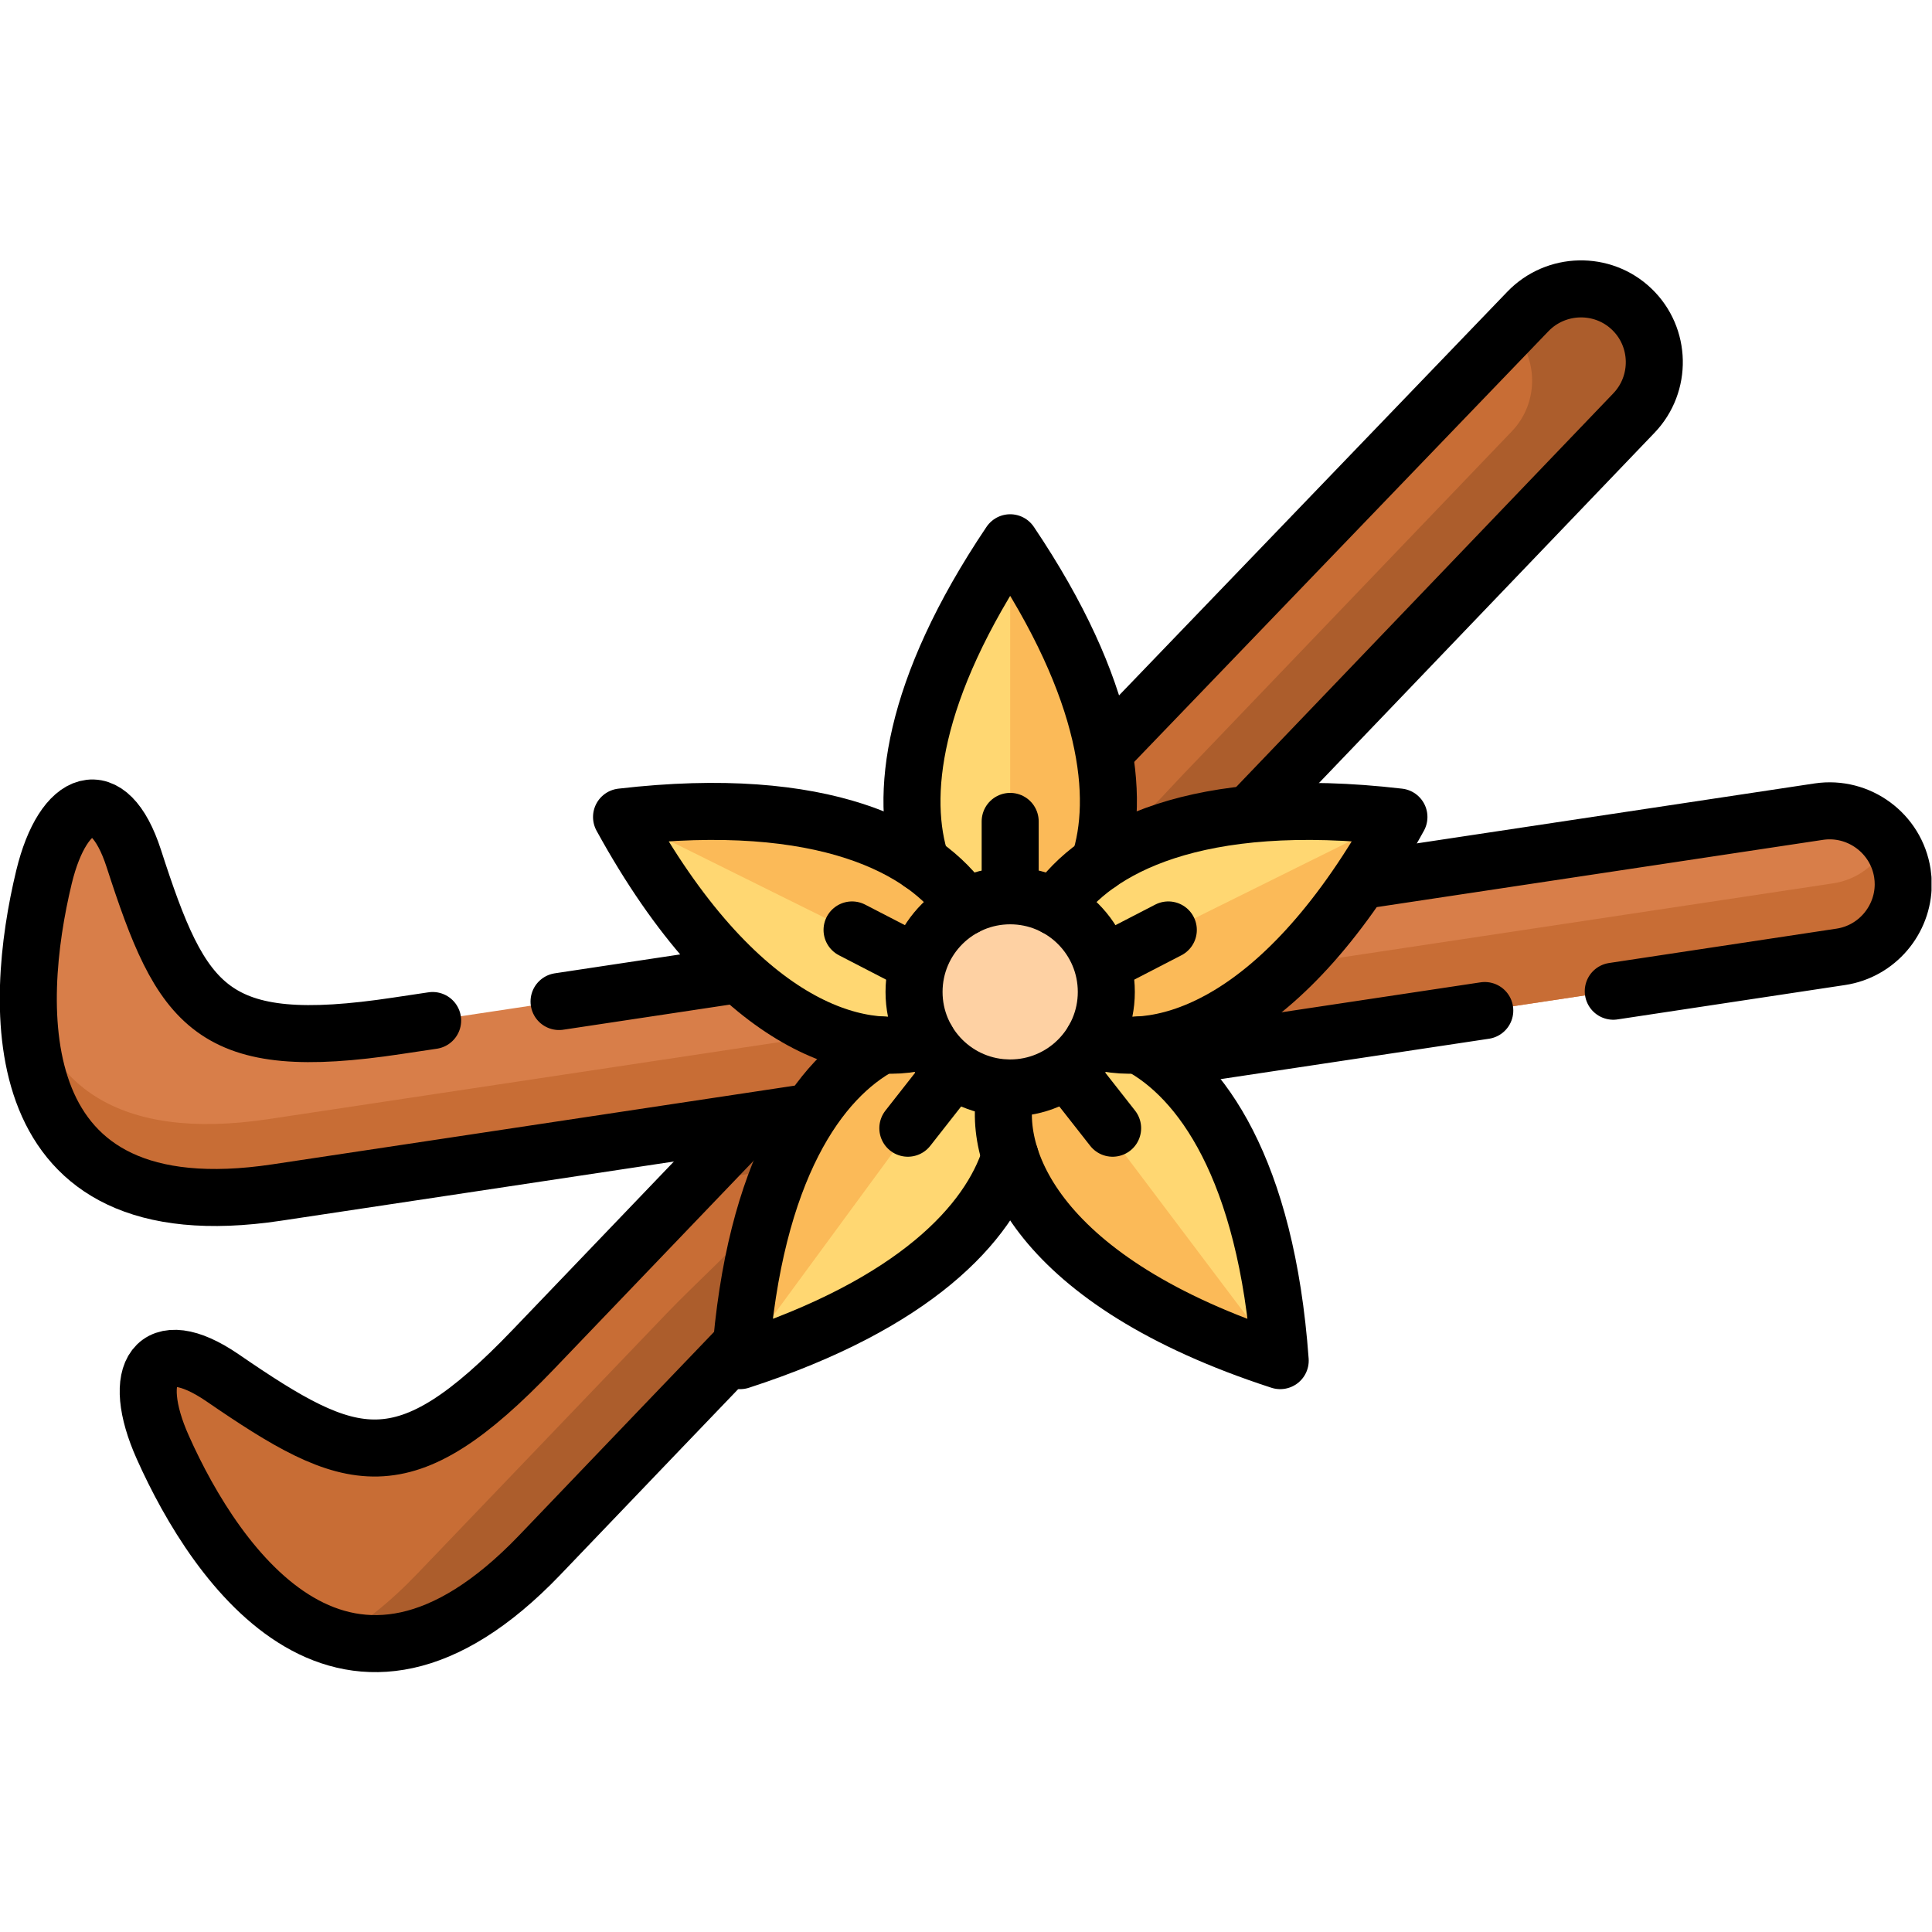 <?xml version="1.0" encoding="UTF-8" standalone="no"?>
<!-- Created with Inkscape (http://www.inkscape.org/) -->

<svg
   version="1.1"
   id="svg1221"
   xml:space="preserve"
   width="682.667"
   height="682.667"
   viewBox="0 0 682.667 682.667"
   xmlns="http://www.w3.org/2000/svg"
   xmlns:svg="http://www.w3.org/2000/svg"><defs
     id="defs1225"><clipPath
       clipPathUnits="userSpaceOnUse"
       id="clipPath1235"><path
         d="M 0,512 H 512 V 0 H 0 Z"
         id="path1233" /></clipPath></defs><g
     id="g1227"
     transform="matrix(1.333,0,0,-1.333,0,682.667)"><g
       id="g1229"><g
         id="g1231"
         clip-path="url(#clipPath1235)"><g
           id="g1237"
           transform="translate(306.516,270.523)"><path
             d="m 0,0 126.609,132.127 c 7.409,7.743 7.158,20.108 -0.585,27.517 -7.714,7.408 -20.108,7.158 -27.516,-0.585 L -62.998,-9.497 Z"
             style="fill:#c86d35;fill-opacity:1;fill-rule:evenodd;stroke:none"
             id="path1239" /></g><g
           id="g1241"
           transform="translate(262.456,224.513)"><path
             d="m 0,0 -63.025,-9.497 -57.986,-60.521 c -34.674,-36.207 -48.18,-31.11 -82.437,-7.604 -17.936,12.283 -24.703,1.337 -15.847,-18.437 14.287,-32.001 48.767,-81.911 99.928,-28.52 l 31.972,33.394 z"
             style="fill:#c86d35;fill-opacity:1;fill-rule:evenodd;stroke:none"
             id="path1243" /></g><g
           id="g1245"
           transform="translate(262.456,224.513)"><path
             d="m 0,0 -63.025,-9.497 -15.569,-16.265 15.29,2.311 c 22.42,3.37 -7.993,-22.03 -22.253,-36.903 l -34.228,-35.733 -31.972,-33.366 c -7.492,-7.826 -14.622,-13.424 -21.389,-17.184 15.011,-4.261 33.03,0.39 53.779,22.058 l 31.972,33.394 z"
             style="fill:#ac5d2c;fill-opacity:1;fill-rule:evenodd;stroke:none"
             id="path1247" /></g><g
           id="g1249"
           transform="translate(306.516,270.523)"><path
             d="m 0,0 126.609,132.127 c 7.409,7.743 7.158,20.108 -0.585,27.517 -7.714,7.408 -20.108,7.158 -27.516,-0.585 l -4.485,-4.679 c 7.353,-7.436 7.493,-19.524 0.196,-27.127 L 7.019,36.235 C -1.448,27.378 -4.985,21.835 -17.044,19.998 L -37.709,16.906 -62.998,-9.497 Z"
             style="fill:#ac5d2c;fill-opacity:1;fill-rule:evenodd;stroke:none"
             id="path1251" /></g><g
           id="g1253"
           transform="translate(292.618,312.718)"><path
             d="m 0,0 112.405,116.864 c 7.437,7.715 19.802,7.993 27.517,0.585 7.742,-7.408 7.993,-19.774 0.585,-27.517 L 38.602,-16.432 m -134.658,-140.538 -21.501,-22.42 -31.972,-33.394 c -51.161,-53.391 -85.641,-3.481 -99.928,28.52 -8.856,19.774 -2.089,30.72 15.847,18.437 34.256,-23.506 47.763,-28.603 82.437,7.604 l 57.985,60.521"
             style="fill:none;stroke:#000000;stroke-width:15.118;stroke-linecap:round;stroke-linejoin:round;stroke-miterlimit:10;stroke-dasharray:none;stroke-opacity:1"
             id="path1255" /></g><g
           id="g1257"
           transform="translate(262.456,224.513)"><path
             d="m 0,0 225.479,33.979 c 2.812,0.417 5.403,1.42 7.659,2.896 6.21,4.039 9.858,11.475 8.689,19.246 -0.864,5.709 -4.178,10.472 -8.689,13.424 -3.844,2.478 -8.607,3.648 -13.481,2.924 L 44.06,46.01 -18.938,36.513 -157.077,15.708 c -49.546,-7.492 -57.121,4.791 -69.904,44.312 -6.685,20.693 -18.716,16.181 -23.813,-4.874 -8.216,-34.063 -11.446,-94.667 61.717,-83.638 l 45.703,6.88 80.349,12.115 z"
             style="fill:#d87e49;fill-opacity:1;fill-rule:evenodd;stroke:none"
             id="path1259" /></g><g
           id="g1261"
           transform="translate(485.817,277.959)"><path
             d="m 0,0 c -138.166,-20.833 -276.36,-41.666 -414.555,-62.471 -41.442,-6.238 -58.375,10.5 -63.75,32.391 -0.139,-29.995 12.644,-59.88 65.867,-51.858 138.167,20.804 276.361,41.637 414.555,62.47 2.813,0.418 5.404,1.42 7.659,2.896 6.21,4.039 9.859,11.475 8.69,19.246 -0.502,3.23 -1.755,6.155 -3.593,8.634 C 13.703,8.689 11.948,6.35 9.776,4.484 9.107,3.899 8.411,3.37 7.687,2.896 5.432,1.42 2.841,0.418 0,0"
             style="fill:#c86d35;fill-opacity:1;fill-rule:evenodd;stroke:none"
             id="path1263" /></g><g
           id="g1265"
           transform="translate(360.56,278.66)"><path
             d="m 0,0 121.551,18.32 c 10.609,1.59 20.559,-5.76 22.17,-16.35 0.149,-0.97 0.219,-1.93 0.219,-2.89 0,-9.45 -6.95,-17.81 -16.57,-19.25 l -60.29,-9.11 m -231.819,4.45 -47.63,-7.18 m 67.115,-29.24 -96.224,-14.51 -45.703,-6.879 c -73.163,-11.029 -69.932,49.575 -61.716,83.637 5.096,21.056 17.127,25.568 23.812,4.874 12.783,-39.521 20.358,-51.803 69.904,-44.311 l 9.303,1.392 m 278.896,2.646 -85.864,-12.923"
             style="fill:none;stroke:#000000;stroke-width:15.118;stroke-linecap:round;stroke-linejoin:round;stroke-miterlimit:10;stroke-dasharray:none;stroke-opacity:1"
             id="path1267" /></g><g
           id="g1269"
           transform="translate(279.696,271.721)"><path
             d="m 0,0 c 2.729,4.039 6.572,8.021 11.697,11.586 14.566,10.11 39.659,16.878 79.43,12.255 -24.593,-44.813 -50.41,-59.351 -69.014,-60.438 -3.676,1.95 -7.325,3.148 -10.751,3.705 C 2.673,-27.183 -3.732,-13.424 0,0"
             style="fill:#ffd772;fill-opacity:1;fill-rule:evenodd;stroke:none"
             id="path1271" /></g><g
           id="g1273"
           transform="translate(291.394,283.307)"><path
             d="m 0,0 c -2.618,-19.635 -33.143,-29.522 -47.207,0 -5.709,17.49 -2.785,45.759 23.589,84.946 C 2.757,45.759 5.681,17.49 0,0"
             style="fill:#ffd772;fill-opacity:1;fill-rule:evenodd;stroke:none"
             id="path1275" /></g><g
           id="g1277"
           transform="translate(244.186,283.307)"><path
             d="M 0,0 C 36.623,-21.39 15.262,-58.182 -10.444,-48.183 -29.048,-47.097 -54.838,-32.559 -79.43,12.254 -39.659,16.877 -14.594,10.11 0,0"
             style="fill:#ffd772;fill-opacity:1;fill-rule:evenodd;stroke:none"
             id="path1279" /></g><g
           id="g1281"
           transform="translate(233.742,235.124)"><path
             d="M 0,0 C 3.704,1.95 7.325,3.147 10.751,3.705 29.828,10.25 42.277,-14.315 34.033,-29.606 28.436,-47.236 8.912,-68.57 -37.542,-83.665 -33.838,-32.725 -16.432,-8.745 0,0"
             style="fill:#ffd772;fill-opacity:1;fill-rule:evenodd;stroke:none"
             id="path1283" /></g><g
           id="g1285"
           transform="translate(267.775,205.518)"><path
             d="m 0,0 c -2.144,6.824 -2.228,13.09 -1.002,18.215 6.405,9.246 15.791,15.848 24.285,15.096 3.426,-0.558 7.074,-1.755 10.751,-3.705 C 50.493,20.861 67.872,-3.119 71.576,-54.059 25.122,-38.964 5.599,-17.63 0,0"
             style="fill:#ffd772;fill-opacity:1;fill-rule:evenodd;stroke:none"
             id="path1287" /></g><g
           id="g1289"
           transform="translate(267.775,368.253)"><path
             d="m 0,0 v -73.862 -19.719 c 4.317,0 8.384,-1.058 11.921,-2.952 2.728,4.039 6.572,8.022 11.697,11.587 C 29.299,-67.456 26.375,-39.187 0,0"
             style="fill:#fbba58;fill-opacity:1;fill-rule:evenodd;stroke:none"
             id="path1291" /></g><g
           id="g1293"
           transform="translate(370.823,295.562)"><path
             d="m 0,0 -78.65,-38.992 c 0.696,-2.34 1.086,-4.818 1.086,-7.381 0,-3.676 -0.78,-7.185 -2.201,-10.36 3.426,-0.557 7.075,-1.755 10.751,-3.705 C -50.41,-59.351 -24.593,-44.813 0,0"
             style="fill:#fbba58;fill-opacity:1;fill-rule:evenodd;stroke:none"
             id="path1295" /></g><g
           id="g1297"
           transform="translate(339.352,151.459)"><path
             d="m 0,0 -57.595,76.424 c -3.759,-2.451 -8.188,-3.955 -12.978,-4.15 h -1.003 -1.002 C -73.804,67.149 -73.72,60.883 -71.576,54.059 -65.978,36.429 -46.454,15.095 0,0"
             style="fill:#fbba58;fill-opacity:1;fill-rule:evenodd;stroke:none"
             id="path1299" /></g><g
           id="g1301"
           transform="translate(196.2,151.459)"><path
             d="m 0,0 56.62,77.12 c -2.869,2.089 -5.292,4.763 -7.102,7.854 -0.446,0.78 -0.835,1.588 -1.225,2.396 C 44.867,86.813 41.246,85.615 37.542,83.665 21.11,74.92 3.704,50.94 0,0"
             style="fill:#fbba58;fill-opacity:1;fill-rule:evenodd;stroke:none"
             id="path1303" /></g><g
           id="g1305"
           transform="translate(164.757,295.562)"><path
             d="m 0,0 78.622,-38.992 c 1.56,5.153 4.707,9.609 8.828,12.812 1.143,0.863 2.368,1.671 3.649,2.339 -2.729,4.039 -6.545,8.022 -11.669,11.587 C 64.836,-2.145 39.771,4.623 0,0"
             style="fill:#fbba58;fill-opacity:1;fill-rule:evenodd;stroke:none"
             id="path1307" /></g><g
           id="g1309"
           transform="translate(267.775,294.392)"><path
             d="M 0,0 V -19.719"
             style="fill:none;stroke:#000000;stroke-width:15.118;stroke-linecap:round;stroke-linejoin:round;stroke-miterlimit:10;stroke-dasharray:none;stroke-opacity:1"
             id="path1311" /></g><g
           id="g1313"
           transform="translate(243.379,256.57)"><path
             d="M 0,0 -17.519,9.052"
             style="fill:none;stroke:#000000;stroke-width:15.118;stroke-linecap:round;stroke-linejoin:round;stroke-miterlimit:10;stroke-dasharray:none;stroke-opacity:1"
             id="path1315" /></g><g
           id="g1317"
           transform="translate(252.82,228.579)"><path
             d="M 0,0 -12.171,-15.513"
             style="fill:none;stroke:#000000;stroke-width:15.118;stroke-linecap:round;stroke-linejoin:round;stroke-miterlimit:10;stroke-dasharray:none;stroke-opacity:1"
             id="path1319" /></g><g
           id="g1321"
           transform="translate(292.173,256.57)"><path
             d="M 0,0 17.519,9.052"
             style="fill:none;stroke:#000000;stroke-width:15.118;stroke-linecap:round;stroke-linejoin:round;stroke-miterlimit:10;stroke-dasharray:none;stroke-opacity:1"
             id="path1323" /></g><g
           id="g1325"
           transform="translate(282.76,228.579)"><path
             d="M 0,0 12.17,-15.513"
             style="fill:none;stroke:#000000;stroke-width:15.118;stroke-linecap:round;stroke-linejoin:round;stroke-miterlimit:10;stroke-dasharray:none;stroke-opacity:1"
             id="path1327" /></g><g
           id="g1329"
           transform="translate(267.775,274.673)"><path
             d="M 0,0 C 14.065,0 25.483,-11.391 25.483,-25.484 25.483,-39.549 14.065,-50.94 0,-50.94 c -14.064,0 -25.482,11.391 -25.482,25.456 C -25.482,-11.391 -14.064,0 0,0"
             style="fill:#fed1a3;fill-opacity:1;fill-rule:evenodd;stroke:none"
             id="path1331" /></g><g
           id="g1333"
           transform="translate(245.718,236.433)"><path
             d="m 0,0 c -18.158,-5.459 -50.492,3.621 -80.961,59.128 53.724,6.239 80.627,-8.272 91.099,-23.84"
             style="fill:none;stroke:#000000;stroke-width:15.118;stroke-linecap:round;stroke-linejoin:round;stroke-miterlimit:10;stroke-dasharray:none;stroke-opacity:1"
             id="path1335" /></g><g
           id="g1337"
           transform="translate(289.834,236.433)"><path
             d="M 0,0 C 18.186,-5.459 50.521,3.621 80.989,59.128 27.237,65.367 0.361,50.856 -10.138,35.288"
             style="fill:none;stroke:#000000;stroke-width:15.118;stroke-linecap:round;stroke-linejoin:round;stroke-miterlimit:10;stroke-dasharray:none;stroke-opacity:1"
             id="path1339" /></g><g
           id="g1341"
           transform="translate(291.365,283.279)"><path
             d="M 0,0 C 5.709,17.49 2.813,45.759 -23.59,84.974 -49.964,45.759 -52.888,17.49 -47.179,0"
             style="fill:none;stroke:#000000;stroke-width:15.118;stroke-linecap:round;stroke-linejoin:round;stroke-miterlimit:10;stroke-dasharray:none;stroke-opacity:1"
             id="path1343" /></g><g
           id="g1345"
           transform="translate(301.81,235.124)"><path
             d="m 0,0 c 16.459,-8.717 33.838,-32.697 37.542,-83.665 -64.418,20.916 -77.034,53.864 -72.578,72.274"
             style="fill:none;stroke:#000000;stroke-width:15.118;stroke-linecap:round;stroke-linejoin:round;stroke-miterlimit:10;stroke-dasharray:none;stroke-opacity:1"
             id="path1347" /></g><g
           id="g1349"
           transform="translate(233.77,235.124)"><path
             d="m 0,0 c -16.46,-8.717 -33.866,-32.697 -37.57,-83.665 46.482,15.095 65.977,36.429 71.575,54.087"
             style="fill:none;stroke:#000000;stroke-width:15.118;stroke-linecap:round;stroke-linejoin:round;stroke-miterlimit:10;stroke-dasharray:none;stroke-opacity:1"
             id="path1351" /></g><g
           id="g1353"
           transform="translate(267.775,274.673)"><path
             d="M 0,0 C 14.065,0 25.483,-11.391 25.483,-25.484 25.483,-39.549 14.065,-50.94 0,-50.94 c -14.064,0 -25.482,11.391 -25.482,25.456 C -25.482,-11.391 -14.064,0 0,0 Z"
             style="fill:none;stroke:#000000;stroke-width:15.118;stroke-linecap:round;stroke-linejoin:round;stroke-miterlimit:10;stroke-dasharray:none;stroke-opacity:1"
             id="path1355" /></g></g></g></g></svg>
